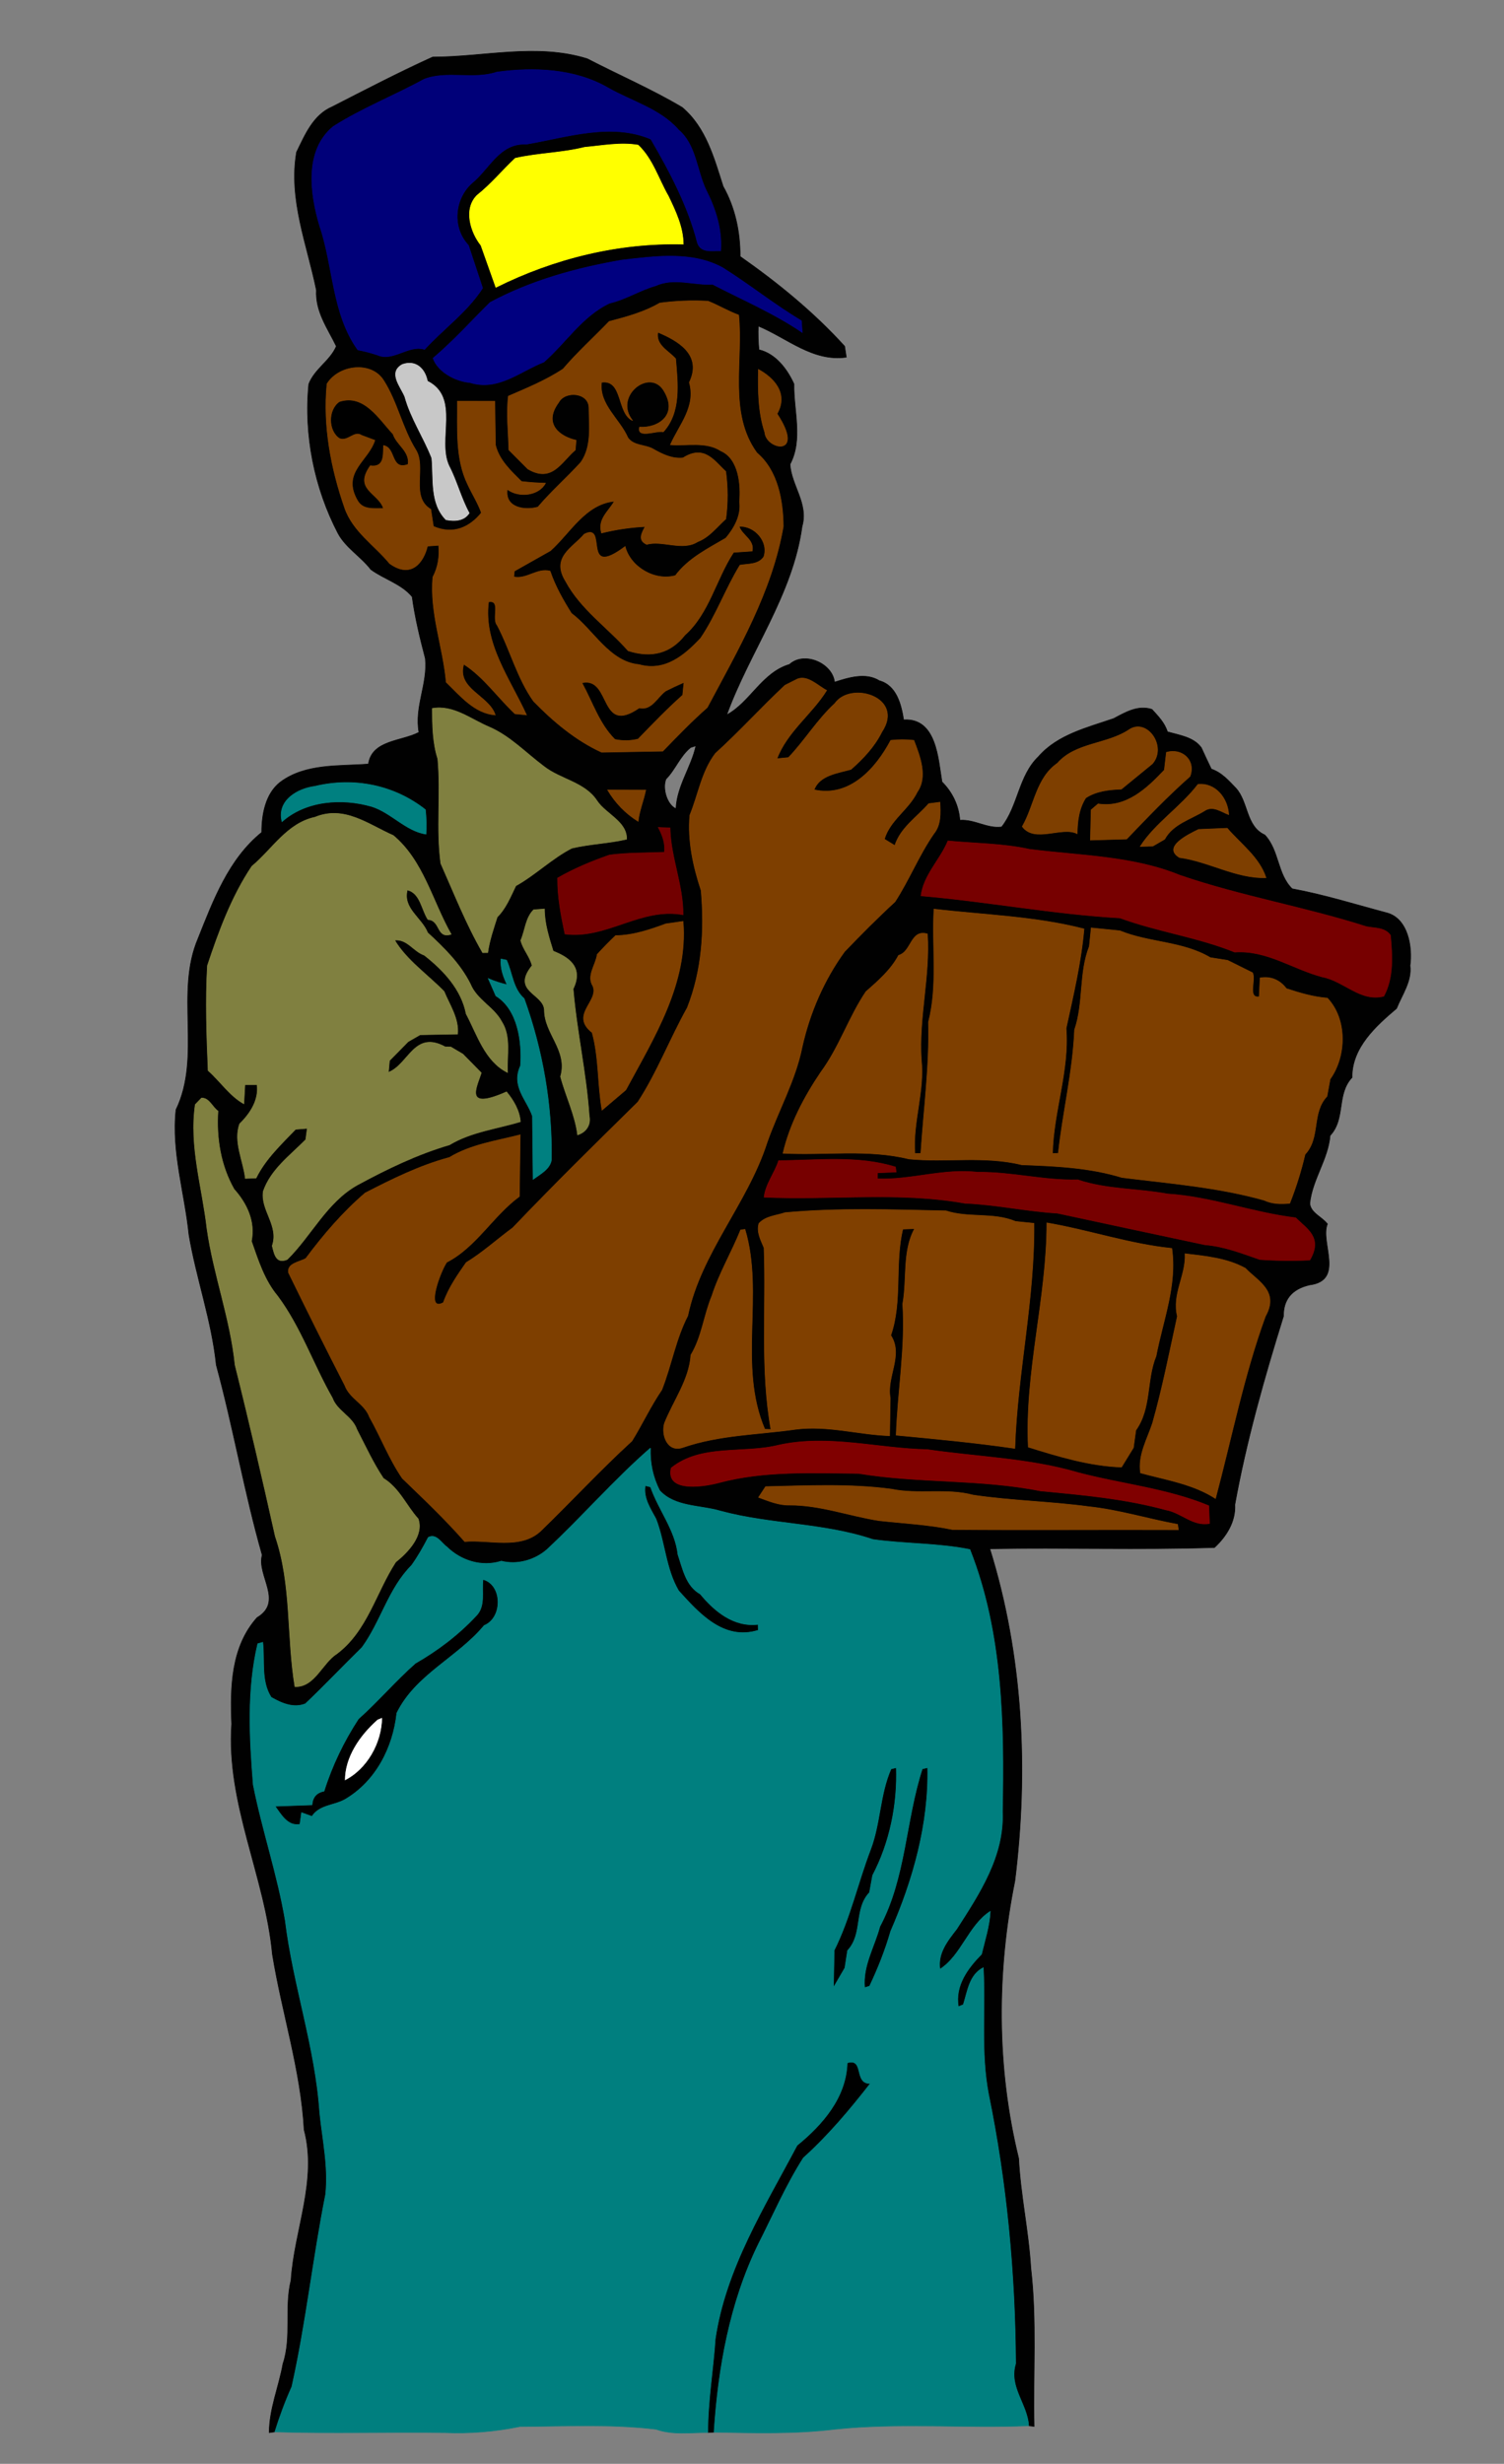 <?xml version="1.0" encoding="UTF-8" ?>
<!DOCTYPE svg PUBLIC "-//W3C//DTD SVG 1.1//EN" "http://www.w3.org/Graphics/SVG/1.1/DTD/svg11.dtd">
<svg width="240pt" height="393pt" viewBox="0 0 240 393" version="1.1" xmlns="http://www.w3.org/2000/svg">
<rect x="0" y="0" width="240" height="393" fill="#808080" stroke="none"/>
<g id="#ffffffff">
<path fill="#ffffff" stroke="#ffffff" stroke-width="0.094" opacity="1.00" d=" M 60.22 274.26 L 61.02 273.94 C 61.00 278.01 58.62 282.25 54.99 284.05 C 54.96 280.21 57.43 276.73 60.22 274.26 Z" />
</g>
<g id="#010101ff">
<path fill="#010101" stroke="#010101" stroke-width="0.094" opacity="1.00" d=" M 69.04 9.10 C 77.27 9.09 85.62 6.86 93.71 9.37 C 98.75 11.98 103.98 14.23 108.86 17.13 C 112.65 20.33 113.94 25.19 115.39 29.72 C 117.31 33.13 118.12 36.99 118.11 40.91 C 124.15 45.15 129.80 49.75 134.78 55.23 C 134.85 55.66 134.98 56.54 135.05 56.98 C 129.71 57.74 125.61 53.92 121.00 52.00 C 120.95 53.26 120.99 54.53 121.11 55.79 C 123.76 56.41 125.63 58.88 126.70 61.26 C 126.62 65.44 128.16 70.14 126.07 74.05 C 126.26 77.42 129.04 80.32 127.99 83.97 C 126.50 94.91 119.63 103.93 115.96 114.03 C 119.69 112.04 121.60 107.27 125.98 105.98 C 128.34 103.82 132.84 105.79 133.17 108.81 C 135.45 108.07 138.16 107.24 140.32 108.58 C 143.06 109.34 143.81 112.36 144.20 114.82 C 149.47 114.49 149.70 121.09 150.32 124.72 C 151.97 126.35 153.01 128.51 153.17 130.84 C 155.51 130.66 157.54 132.22 159.84 131.90 C 162.48 128.55 162.54 123.74 165.70 120.70 C 168.75 117.18 173.48 116.07 177.72 114.61 C 179.60 113.61 181.60 112.42 183.82 113.15 C 184.80 114.22 185.85 115.29 186.29 116.72 C 188.18 117.28 190.46 117.55 191.70 119.26 C 192.22 120.40 192.75 121.54 193.30 122.67 C 194.93 123.22 196.09 124.53 197.24 125.74 C 199.22 127.94 198.80 131.81 201.83 133.18 C 204.14 135.64 203.81 139.44 206.20 141.77 C 211.31 142.71 216.30 144.28 221.31 145.61 C 224.72 146.52 225.41 151.12 225.01 154.01 C 225.32 156.50 223.74 158.65 222.86 160.85 C 219.54 163.67 215.71 167.10 215.75 171.87 C 213.23 174.54 214.76 178.46 212.25 181.13 C 211.93 184.94 209.40 188.15 209.01 191.96 C 209.15 193.49 210.96 194.09 211.82 195.23 C 210.62 198.15 214.62 204.24 208.97 204.96 C 206.10 205.62 204.78 207.35 204.81 209.95 C 201.73 219.83 198.90 229.81 197.05 240.00 C 197.20 242.70 195.71 245.07 193.80 246.84 C 181.85 247.24 169.90 246.83 157.95 247.04 C 163.25 264.08 164.14 282.32 161.95 300.01 C 159.01 314.55 159.00 329.82 162.55 344.27 C 162.85 350.14 164.14 355.86 164.49 361.74 C 165.47 370.13 164.83 378.60 165.02 387.03 L 164.15 386.92 C 163.94 383.45 160.92 380.75 162.07 377.01 C 161.99 362.60 160.64 348.18 157.75 334.06 C 156.47 327.38 157.27 320.59 156.91 313.86 C 154.68 314.98 154.40 317.62 153.72 319.76 L 152.93 320.08 C 152.36 316.71 154.42 313.95 156.63 311.70 C 157.17 309.44 157.90 307.21 158.02 304.88 C 154.55 307.11 153.44 311.89 149.99 314.11 C 149.59 311.58 151.20 309.56 152.65 307.70 C 156.28 302.07 160.26 296.04 159.96 289.01 C 160.24 275.00 160.00 260.38 154.77 247.16 C 149.66 246.13 144.40 246.28 139.29 245.56 C 131.40 242.90 122.98 243.19 114.99 241.03 C 111.72 240.06 107.69 240.41 105.26 237.75 C 104.19 235.64 103.70 233.39 103.79 230.98 C 97.96 236.05 92.89 241.95 87.23 247.21 C 85.29 248.86 82.57 249.65 80.00 249.01 C 76.83 250.02 73.51 248.91 71.28 246.72 C 70.41 246.09 69.61 244.55 68.34 245.23 C 67.54 246.77 66.69 248.28 65.67 249.70 C 61.99 253.38 60.79 258.64 57.77 262.78 C 54.74 265.75 51.82 268.84 48.74 271.76 C 46.85 272.53 44.91 271.67 43.27 270.73 C 41.60 268.11 42.27 264.90 41.93 261.96 L 41.13 262.18 C 39.39 269.53 39.81 277.22 40.41 284.68 C 41.85 291.96 44.28 299.01 45.52 306.34 C 46.78 316.66 50.33 326.60 51.02 337.00 C 51.46 341.33 52.43 345.62 51.96 350.02 C 49.93 360.20 48.84 370.55 46.57 380.70 C 45.52 383.04 44.63 385.44 43.86 387.90 L 42.96 388.02 C 42.96 384.26 44.50 380.70 45.15 377.05 C 46.59 372.74 45.35 368.07 46.44 363.71 C 46.96 355.70 50.68 347.79 48.53 339.71 C 48.01 330.20 44.99 321.08 43.47 311.73 C 42.30 299.28 36.08 287.68 36.97 275.00 C 36.73 269.11 36.86 262.67 41.02 258.02 C 45.32 255.46 40.93 251.29 41.84 248.04 C 38.99 238.05 37.24 227.75 34.51 217.72 C 33.78 210.65 31.33 203.93 30.15 196.95 C 29.48 190.30 27.35 183.78 28.08 177.02 C 32.20 168.47 27.90 158.37 31.60 149.71 C 34.04 143.59 36.49 137.03 41.76 132.77 C 41.76 129.94 42.35 126.59 44.73 124.75 C 48.75 121.76 54.03 122.23 58.79 121.87 C 59.36 118.02 64.09 118.27 66.85 116.81 C 66.11 112.73 68.28 109.08 67.87 105.03 C 67.02 101.78 66.22 98.52 65.77 95.19 C 64.06 93.11 61.28 92.39 59.17 90.83 C 57.59 88.77 55.16 87.37 53.93 85.06 C 50.16 77.82 48.47 69.39 49.27 61.26 C 50.23 58.81 52.67 57.57 53.67 55.23 C 52.28 52.37 50.30 49.69 50.49 46.29 C 49.01 39.03 46.02 31.82 47.32 24.27 C 48.68 21.50 49.96 18.34 53.02 17.03 C 58.32 14.32 63.62 11.56 69.04 9.10 M 79.29 11.50 C 75.57 12.76 71.32 11.23 67.68 12.64 C 62.90 15.26 57.79 17.25 53.18 20.18 C 48.54 23.99 49.48 30.90 51.00 36.01 C 53.23 42.55 52.94 50.00 57.10 55.81 C 58.17 56.01 59.23 56.29 60.27 56.64 C 62.72 57.72 65.28 54.91 67.75 55.74 C 70.77 52.43 74.60 49.72 77.01 45.95 C 76.45 44.24 75.31 40.83 74.75 39.13 C 72.07 36.30 72.52 31.74 75.25 29.25 C 78.08 26.99 79.68 22.77 83.99 23.00 C 90.39 21.91 97.50 19.48 103.86 22.19 C 106.90 27.42 109.79 32.86 111.30 38.76 C 111.87 40.39 113.63 39.96 115.00 40.01 C 115.25 36.58 114.18 33.28 112.66 30.29 C 111.16 27.13 111.09 23.13 108.28 20.72 C 105.34 17.35 100.77 16.16 97.00 14.00 C 91.73 10.95 85.17 10.69 79.29 11.50 M 93.29 23.50 C 89.66 24.41 85.87 24.42 82.22 25.25 C 80.16 27.18 78.36 29.39 76.14 31.14 C 73.93 33.32 75.09 37.05 76.75 39.13 C 77.34 40.80 78.53 44.16 79.13 45.83 C 88.37 41.22 98.67 38.67 109.03 38.94 C 109.01 36.23 107.80 33.69 106.65 31.29 C 105.08 28.57 104.16 25.35 101.83 23.15 C 99.00 22.67 96.08 23.25 93.29 23.50 M 99.28 41.48 C 91.96 42.74 84.79 44.72 78.22 48.24 C 75.20 51.22 72.35 54.39 69.11 57.14 C 69.88 59.33 72.69 60.83 74.99 61.02 C 79.48 62.43 82.96 59.24 86.78 57.75 C 90.31 54.66 92.92 50.40 97.27 48.36 C 99.87 47.76 102.13 46.27 104.70 45.55 C 107.52 44.25 110.82 45.53 113.72 45.35 C 118.52 47.84 123.53 49.97 128.02 53.03 C 127.98 52.56 127.91 51.62 127.88 51.16 C 123.52 48.57 119.58 45.37 115.29 42.69 C 110.41 40.04 104.57 40.87 99.28 41.48 M 105.28 48.34 C 102.78 49.80 99.98 50.55 97.20 51.28 C 94.76 53.82 92.14 56.18 89.85 58.86 C 87.13 60.66 84.10 61.90 81.12 63.19 C 80.78 66.04 81.13 68.90 81.20 71.76 C 82.21 72.78 83.22 73.79 84.24 74.81 C 88.12 77.10 89.62 73.60 91.80 71.78 C 91.83 71.39 91.89 70.61 91.93 70.22 C 89.47 69.69 86.56 67.69 89.14 64.20 C 90.18 62.25 93.95 62.60 93.98 65.02 C 94.01 67.97 94.46 71.19 92.70 73.73 C 90.48 76.18 87.97 78.36 85.84 80.88 C 83.69 81.48 80.51 80.97 80.95 78.05 C 82.79 79.46 86.01 79.05 87.04 77.07 C 85.76 77.04 84.48 76.95 83.21 76.80 C 81.51 75.10 79.65 73.40 79.06 70.98 C 79.04 69.24 78.99 65.75 78.96 64.01 C 77.47 64.01 74.48 64.01 72.99 64.00 C 73.03 68.44 72.63 73.19 74.65 77.30 C 75.34 78.81 76.27 80.23 76.82 81.80 C 74.99 84.06 72.39 85.36 69.16 83.97 C 69.06 83.29 68.85 81.92 68.74 81.24 C 65.38 79.23 68.12 74.47 66.32 71.71 C 64.19 68.26 63.40 64.12 61.25 60.74 C 59.32 57.55 54.07 58.17 52.18 61.23 C 51.52 67.92 52.81 74.72 55.00 81.01 C 56.30 84.77 59.75 86.95 62.17 89.88 C 65.68 92.42 67.64 89.58 68.21 87.11 C 68.66 87.08 69.55 87.01 70.00 86.98 C 70.17 88.74 69.91 90.47 69.08 92.04 C 68.54 97.73 70.71 103.20 71.20 108.81 C 73.43 110.96 75.72 113.80 79.03 114.04 C 78.01 110.91 72.83 109.92 74.00 105.94 C 77.16 107.96 79.44 111.27 82.17 113.85 C 82.63 113.90 83.55 113.98 84.01 114.03 C 81.38 108.26 77.11 102.66 77.96 96.00 C 80.01 95.63 78.41 98.69 79.35 99.74 C 81.43 103.71 82.52 108.15 85.14 111.85 C 88.30 115.09 91.88 118.10 96.01 119.99 C 98.45 119.95 103.33 119.86 105.76 119.81 C 108.07 117.43 110.37 115.04 112.86 112.85 C 117.76 103.64 123.19 94.41 124.99 83.97 C 124.95 79.83 124.12 75.06 120.78 72.24 C 116.16 65.89 118.62 57.51 117.87 50.25 C 116.18 49.64 114.64 48.69 112.98 48.04 C 110.41 47.90 107.84 48.00 105.28 48.34 M 64.19 58.14 C 61.89 59.44 63.93 61.65 64.60 63.28 C 65.55 66.74 67.60 69.74 68.90 73.06 C 69.23 76.45 68.58 80.24 71.16 82.90 C 72.51 83.16 74.05 83.12 74.87 81.84 C 73.55 79.43 72.91 76.74 71.64 74.31 C 69.68 70.13 73.44 63.43 68.21 60.80 C 67.78 58.68 66.26 57.39 64.19 58.14 M 121.02 58.93 C 120.95 62.29 120.98 65.74 122.04 68.96 C 122.23 71.74 128.59 73.00 124.00 66.00 C 125.87 62.71 123.39 60.21 121.02 58.93 M 127.26 108.30 C 126.76 108.55 125.77 109.05 125.27 109.30 C 121.48 112.84 118.01 116.69 114.17 120.17 C 111.95 123.07 111.44 126.73 110.08 130.03 C 109.72 134.09 110.60 138.19 111.88 142.03 C 112.43 148.37 112.04 154.77 109.68 160.74 C 106.91 165.68 104.89 171.03 101.79 175.79 C 95.07 182.40 88.34 189.01 81.83 195.84 C 79.34 197.67 77.04 199.78 74.39 201.39 C 72.98 203.41 71.57 205.43 70.75 207.78 C 67.79 209.37 70.33 202.68 71.29 201.33 C 75.96 198.94 78.68 193.92 82.88 190.84 C 82.91 188.38 82.98 183.47 83.01 181.01 C 79.18 181.99 75.15 182.54 71.72 184.62 C 66.99 185.89 62.61 188.06 58.27 190.29 C 54.69 193.37 51.62 196.94 48.81 200.72 C 47.86 201.30 45.77 201.47 46.04 203.00 C 48.98 209.01 51.96 215.02 55.03 220.98 C 55.81 223.11 58.19 223.89 58.96 226.02 C 60.78 229.24 62.10 232.74 64.20 235.80 C 67.60 239.08 71.04 242.34 74.16 245.89 C 78.05 245.54 83.03 247.21 86.25 244.23 C 91.16 239.48 95.80 234.45 100.84 229.84 C 102.50 227.16 103.82 224.29 105.60 221.69 C 107.14 217.80 107.82 213.61 109.75 209.87 C 111.85 199.83 119.26 191.98 122.39 182.28 C 124.18 177.15 126.93 172.37 128.00 167.00 C 129.22 161.54 131.49 156.30 134.78 151.77 C 137.39 149.06 140.05 146.38 142.82 143.83 C 145.09 140.33 146.63 136.43 149.00 133.00 C 150.18 131.57 150.08 129.70 149.99 127.96 C 149.54 128.02 148.65 128.13 148.20 128.19 C 146.30 130.37 143.73 131.99 142.79 134.87 C 142.38 134.61 141.54 134.10 141.12 133.85 C 142.04 130.77 145.01 129.14 146.37 126.32 C 148.07 123.90 146.80 120.62 145.83 118.09 C 144.60 117.95 143.37 117.95 142.14 118.09 C 139.78 122.55 135.60 127.25 129.91 125.98 C 130.76 123.64 133.71 123.32 135.80 122.72 C 137.77 120.98 139.54 119.11 140.72 116.74 C 144.40 111.21 135.76 108.56 133.21 112.22 C 130.41 114.80 128.43 118.10 125.82 120.84 C 125.36 120.88 124.44 120.98 123.98 121.02 C 125.58 116.73 129.63 113.83 131.91 110.12 C 130.50 109.39 128.90 107.66 127.26 108.30 M 68.99 113.00 C 69.00 115.69 69.03 118.45 69.86 121.04 C 70.38 126.58 69.59 132.18 70.34 137.72 C 72.47 142.51 74.38 147.39 77.02 151.96 L 77.83 151.95 C 78.10 150.00 78.75 148.15 79.34 146.28 C 80.74 144.88 81.46 143.04 82.31 141.29 C 85.46 139.53 88.04 136.94 91.24 135.29 C 94.11 134.61 97.11 134.53 99.99 133.86 C 100.07 131.04 96.66 129.84 95.27 127.74 C 93.32 124.75 89.43 124.33 86.78 122.24 C 83.90 120.09 81.39 117.40 78.06 115.96 C 75.12 114.73 72.36 112.41 68.99 113.00 M 180.27 116.33 C 176.71 118.77 171.68 118.38 168.74 121.74 C 165.32 124.12 165.07 128.48 163.13 131.84 C 165.13 134.53 169.45 131.74 171.89 132.98 C 171.92 130.98 172.16 128.98 173.26 127.26 C 174.97 126.16 176.96 125.95 178.94 125.87 C 180.18 124.86 182.65 122.84 183.88 121.83 C 186.25 119.14 183.11 114.57 180.27 116.33 M 110.21 119.23 C 108.50 120.61 107.79 122.73 106.27 124.27 C 105.66 125.77 106.45 128.38 107.87 129.00 C 108.02 125.38 110.30 122.38 111.05 118.96 L 110.21 119.23 M 186.13 120.01 C 186.04 120.72 185.88 122.13 185.80 122.83 C 183.03 125.76 179.72 128.92 175.23 128.23 C 174.95 128.47 174.40 128.94 174.12 129.18 L 174.00 134.00 C 175.45 133.96 178.34 133.87 179.78 133.83 C 183.06 130.41 186.34 126.97 189.89 123.84 C 190.87 121.29 188.61 119.26 186.13 120.01 M 50.27 125.42 C 47.43 125.78 44.15 127.72 45.00 131.06 C 48.82 127.67 54.56 127.27 59.31 128.64 C 62.44 129.62 64.74 132.56 67.98 133.05 C 68.06 131.75 68.03 130.45 67.88 129.15 C 62.90 125.22 56.48 123.93 50.27 125.42 M 191.17 125.11 C 188.45 128.69 184.32 131.31 181.96 135.01 C 182.46 135.00 183.45 134.98 183.95 134.96 L 185.85 133.86 C 187.18 131.41 190.04 130.68 192.25 129.30 C 193.54 128.45 194.88 129.49 196.07 129.94 C 195.92 127.31 193.95 124.83 191.17 125.11 M 96.96 126.01 C 98.20 128.09 99.83 129.76 101.83 131.01 C 102.02 129.30 102.70 127.71 103.04 126.03 C 101.52 126.02 98.48 126.01 96.96 126.01 M 50.27 130.35 C 45.80 131.32 43.50 135.42 40.19 138.18 C 36.95 143.02 34.93 148.53 33.10 154.03 C 32.77 159.59 32.98 165.19 33.21 170.76 C 35.13 172.45 36.67 174.82 38.91 176.06 C 38.95 175.30 39.03 173.78 39.08 173.01 C 39.56 173.01 40.53 173.01 41.02 173.01 C 41.35 175.44 39.92 177.63 38.25 179.25 C 37.20 182.07 38.83 185.13 39.15 187.97 C 39.58 187.95 40.43 187.92 40.86 187.90 C 42.36 184.86 44.84 182.55 47.16 180.13 C 47.63 180.10 48.56 180.02 49.03 179.98 C 48.97 180.43 48.85 181.33 48.79 181.78 C 46.29 184.32 43.21 186.54 42.01 190.03 C 41.57 193.09 44.55 195.46 43.44 198.72 C 43.77 200.06 44.06 201.64 45.84 200.89 C 49.70 197.08 52.13 191.76 57.01 189.02 C 61.72 186.47 66.57 184.12 71.72 182.61 C 75.17 180.53 79.24 180.07 83.04 178.92 C 82.91 177.14 81.94 175.50 80.83 174.16 C 73.93 177.22 76.08 173.41 76.80 171.13 C 76.06 170.39 74.59 168.89 73.86 168.14 L 71.95 167.01 L 71.03 166.98 C 66.09 164.29 65.23 169.79 61.98 171.05 C 62.02 170.58 62.10 169.64 62.15 169.17 C 62.90 168.41 64.39 166.90 65.14 166.14 L 67.04 165.05 C 68.54 165.02 71.53 164.97 73.02 164.94 C 73.25 162.47 71.76 160.32 70.86 158.14 C 68.25 155.47 64.84 153.12 62.97 149.96 C 65.00 149.74 65.97 151.76 67.71 152.36 C 70.77 154.77 73.61 157.77 74.39 161.72 C 76.16 165.04 77.39 169.29 80.99 171.07 C 80.85 168.37 81.59 165.34 80.06 162.97 C 78.85 160.65 76.08 159.49 75.06 156.96 C 73.44 153.73 70.87 151.19 68.24 148.78 C 67.28 146.37 64.24 144.92 64.99 141.96 C 67.08 142.43 67.26 145.11 68.29 146.67 C 70.36 146.80 69.61 149.78 71.99 149.02 C 68.99 143.75 67.57 137.30 62.76 133.27 C 58.79 131.53 54.95 128.42 50.27 130.35 M 105.05 131.98 C 105.69 133.21 106.20 134.51 106.02 135.94 C 103.11 136.06 100.16 136.00 97.27 136.38 C 94.41 137.37 91.61 138.54 88.98 140.05 C 88.95 143.06 89.53 146.04 90.15 148.98 C 96.78 149.85 102.30 144.66 109.00 145.91 C 109.03 141.18 107.02 136.77 106.92 132.05 C 106.45 132.04 105.52 132.00 105.05 131.98 M 191.26 132.30 C 189.74 133.05 185.40 135.09 188.21 136.78 C 192.92 137.41 197.24 140.15 202.02 140.00 C 200.93 136.70 198.01 134.65 195.83 132.11 L 191.26 132.30 M 151.27 134.13 C 150.04 137.12 147.38 139.56 146.97 142.89 C 157.58 143.80 168.07 145.81 178.72 146.42 C 184.72 148.62 191.10 149.47 197.03 151.87 C 202.17 151.51 206.32 154.61 211.06 155.84 C 214.47 156.50 217.13 159.86 220.82 158.90 C 222.42 155.91 222.18 152.46 221.88 149.18 C 220.98 147.91 219.40 148.08 218.05 147.81 C 208.24 144.67 198.03 142.96 188.28 139.61 C 180.66 136.50 172.32 136.50 164.28 135.47 C 160.02 134.53 155.60 134.55 151.27 134.13 M 85.15 145.12 C 83.85 146.43 83.81 148.38 83.10 150.01 C 83.46 151.45 84.56 152.57 84.91 154.02 C 81.57 158.16 86.68 158.44 86.87 161.05 C 86.84 164.90 90.67 167.52 89.45 171.72 C 90.27 174.85 91.76 177.79 92.17 181.02 C 93.51 180.61 94.33 179.42 94.02 178.00 C 93.57 171.20 92.03 164.53 91.46 157.73 C 93.19 154.17 90.57 152.62 88.27 151.71 C 87.59 149.51 86.88 147.32 86.88 144.99 C 86.45 145.02 85.59 145.09 85.15 145.12 M 149.04 145.01 C 148.69 151.00 149.67 157.15 148.16 163.04 C 148.34 170.06 147.39 177.00 146.94 183.98 L 145.99 184.00 C 145.62 178.93 147.57 174.07 147.01 169.00 C 146.59 162.28 148.43 155.68 147.99 148.97 C 145.27 148.19 145.51 151.78 143.39 152.39 C 142.16 154.71 140.12 156.47 138.18 158.18 C 135.43 162.26 133.93 167.03 131.00 171.00 C 128.33 174.94 126.03 179.30 124.95 183.95 C 131.64 184.31 138.47 183.24 145.04 184.86 C 151.01 185.45 157.13 184.32 163.04 185.79 C 168.42 185.99 173.84 186.22 179.04 187.82 C 186.63 188.76 194.32 189.36 201.72 191.44 C 202.99 192.04 204.42 192.08 205.81 191.93 C 206.82 189.38 207.63 186.78 208.25 184.13 C 210.76 181.46 209.23 177.54 211.75 174.87 L 212.25 172.13 C 214.86 168.47 215.01 162.60 211.82 159.21 C 209.56 159.03 207.40 158.39 205.27 157.69 C 204.26 156.33 202.77 155.68 201.08 155.99 C 201.05 156.74 200.97 158.23 200.94 158.98 C 199.04 159.30 200.45 156.26 199.87 155.16 C 198.88 154.67 196.90 153.68 195.91 153.19 L 193.13 152.75 C 188.73 150.13 183.38 150.39 178.71 148.47 L 174.13 148.01 C 174.06 148.75 173.91 150.22 173.83 150.96 C 172.15 155.20 172.96 159.95 171.47 164.27 C 171.20 170.91 169.59 177.37 168.88 183.96 L 167.95 184.00 C 168.10 177.26 170.65 170.81 170.12 164.03 C 171.26 158.78 172.52 153.51 172.98 148.17 C 165.17 146.16 157.03 145.95 149.04 145.01 M 106.26 147.36 C 103.68 148.31 101.03 149.21 98.23 149.24 C 97.22 150.21 96.23 151.20 95.30 152.24 C 95.07 153.93 93.57 155.63 94.61 157.28 C 95.64 159.72 90.89 161.86 94.49 164.70 C 95.60 168.72 95.34 172.98 96.07 177.07 C 97.02 176.27 98.91 174.65 99.86 173.85 C 104.35 165.53 109.83 156.84 109.00 146.97 C 108.32 147.07 106.95 147.27 106.26 147.36 M 79.95 152.97 C 79.82 154.43 80.30 155.79 80.93 157.08 C 79.90 156.84 78.89 156.51 77.92 156.09 C 78.22 156.78 78.82 158.16 79.13 158.85 C 82.67 161.03 83.33 166.25 83.06 170.00 C 81.54 173.28 84.06 175.38 84.96 178.01 C 84.99 180.54 85.04 185.59 85.07 188.11 C 86.17 187.30 87.81 186.46 87.99 184.98 C 88.13 176.26 86.60 167.49 83.64 159.28 C 81.84 157.71 81.78 155.21 80.83 153.15 L 79.95 152.97 M 32.16 175.15 C 31.91 175.41 31.41 175.92 31.16 176.18 C 30.18 182.87 32.28 189.41 33.03 196.00 C 34.07 203.33 36.76 210.33 37.51 217.72 C 39.78 226.80 41.89 235.92 43.93 245.06 C 46.57 252.78 45.73 261.07 47.06 269.03 C 50.23 269.14 51.40 265.27 53.77 263.77 C 58.60 260.13 59.98 254.03 63.14 249.16 C 65.03 247.65 67.68 244.94 66.73 242.27 C 64.82 240.15 63.72 237.36 61.18 235.81 C 59.54 233.35 58.31 230.65 56.95 228.03 C 56.20 225.88 53.81 225.11 53.03 222.98 C 49.98 217.64 47.99 211.69 44.30 206.74 C 42.18 204.21 41.19 201.03 40.12 197.98 C 40.76 194.80 39.35 191.92 37.35 189.69 C 35.21 185.92 34.50 181.54 34.78 177.22 C 33.88 176.59 33.38 175.10 32.16 175.15 M 124.25 185.13 C 123.61 187.13 122.17 188.84 121.93 190.96 C 132.60 191.46 143.43 190.03 153.99 191.93 C 158.95 192.13 163.78 193.22 168.73 193.51 C 176.57 195.20 184.43 196.88 192.28 198.55 C 195.32 198.79 198.18 199.91 201.03 200.90 C 203.68 201.09 206.34 201.12 209.01 200.99 C 211.13 197.38 208.54 196.04 206.76 194.25 C 199.84 193.41 193.25 190.87 186.28 190.44 C 181.53 189.56 176.62 189.75 171.98 188.19 C 166.58 188.33 161.37 186.90 156.00 186.98 C 150.58 186.33 145.38 188.25 140.00 188.03 L 140.02 187.07 C 140.76 187.04 142.26 186.98 143.00 186.95 L 142.90 186.15 C 136.87 184.27 130.47 185.09 124.25 185.13 M 125.27 193.43 C 123.84 193.92 122.18 193.96 121.10 195.16 C 120.70 196.55 121.42 197.80 121.92 199.03 C 122.29 208.69 121.31 218.47 123.02 228.01 L 122.04 227.98 C 117.68 217.78 121.97 206.43 118.88 196.10 L 118.19 196.18 C 116.76 199.73 114.78 203.05 113.60 206.71 C 112.31 209.80 112.01 213.22 110.25 216.13 C 109.98 220.11 107.46 223.41 106.03 227.03 C 105.47 228.93 106.55 231.73 108.96 230.88 C 114.79 228.86 120.97 228.84 126.99 227.98 C 132.06 227.33 136.97 228.83 141.96 229.01 C 141.98 227.50 142.03 224.50 142.06 222.99 C 141.41 219.63 144.20 216.15 142.14 213.00 C 144.02 207.62 142.73 201.61 144.06 196.05 C 144.53 196.03 145.47 196.00 145.95 195.98 C 143.96 199.62 144.78 204.05 144.05 207.99 C 144.50 215.03 143.24 221.94 143.01 228.92 C 149.33 229.52 155.67 230.11 161.94 231.03 C 162.34 219.02 165.13 207.19 164.99 195.13 C 164.25 195.05 162.78 194.90 162.04 194.83 C 158.53 193.35 154.54 194.32 150.96 193.14 C 142.41 192.96 133.80 192.64 125.27 193.43 M 167.05 195.06 C 167.06 207.06 163.51 218.81 164.09 230.82 C 168.90 232.32 173.90 233.84 178.96 234.01 L 180.86 230.92 L 181.25 228.12 C 183.76 224.63 182.90 220.12 184.48 216.29 C 185.57 210.59 187.84 205.04 186.99 199.13 C 180.23 198.44 173.73 196.20 167.05 195.06 M 189.11 199.98 C 189.28 203.44 187.00 206.39 187.88 209.96 C 186.63 215.66 185.51 221.39 183.92 227.00 C 183.06 229.60 181.57 232.10 182.00 234.94 C 186.07 236.05 190.35 236.69 193.96 239.02 C 196.55 229.31 198.48 219.42 201.92 209.97 C 204.17 205.97 200.75 204.40 198.73 202.30 C 195.80 200.68 192.37 200.37 189.11 199.98 M 124.29 230.50 C 118.65 231.93 111.92 230.28 107.10 234.16 C 106.12 238.35 113.04 236.97 114.72 236.50 C 122.00 234.56 129.55 234.96 137.01 235.02 C 146.61 236.61 156.44 235.89 166.04 237.81 C 172.75 238.44 179.53 239.05 186.06 240.84 C 188.50 241.27 190.38 243.50 193.00 243.01 C 192.98 242.31 192.92 240.89 192.89 240.18 C 186.25 237.42 178.97 236.72 172.06 234.90 C 164.21 232.59 156.01 232.40 147.97 231.22 C 140.05 231.06 132.24 228.76 124.29 230.50 M 122.17 237.13 C 121.89 237.56 121.33 238.41 121.05 238.84 C 122.65 239.42 124.24 240.11 125.99 240.07 C 130.88 240.05 135.49 241.80 140.27 242.55 C 144.17 242.98 148.13 243.17 151.99 243.97 C 164.00 244.07 176.02 243.96 188.04 244.01 L 187.91 243.15 C 183.17 242.28 178.55 240.84 173.76 240.33 C 167.63 239.50 161.41 239.39 155.29 238.48 C 151.05 237.34 146.55 238.42 142.26 237.53 C 135.60 236.64 128.86 236.98 122.17 237.13 Z" />
<path fill="#010101" stroke="#010101" stroke-width="0.094" opacity="1.00" d=" M 104.97 52.99 C 108.08 54.29 112.16 56.54 110.00 61.00 C 111.09 64.90 108.39 67.74 106.98 70.94 C 109.56 71.16 112.66 70.37 115.03 71.92 C 117.93 73.17 118.25 77.43 118.01 80.01 C 118.32 82.17 117.18 84.22 115.83 85.83 C 112.92 87.54 109.84 89.05 107.78 91.81 C 104.50 92.73 100.60 90.46 99.75 87.18 C 92.63 92.51 97.10 83.21 93.22 85.21 C 91.41 87.38 87.87 88.86 90.28 92.74 C 92.66 97.17 96.95 100.08 100.24 103.80 C 104.01 105.01 107.03 104.17 109.29 101.29 C 113.17 97.84 114.26 92.35 117.06 88.10 C 117.80 88.05 119.29 87.95 120.03 87.90 C 120.40 86.07 118.43 85.44 117.95 83.97 C 120.38 83.79 122.73 86.39 121.88 88.83 C 120.99 90.10 119.43 89.91 118.08 90.15 C 115.77 93.92 114.29 98.14 111.80 101.80 C 109.28 104.49 106.14 107.18 101.98 106.01 C 97.22 105.57 94.72 100.48 91.18 97.83 C 89.84 95.70 88.59 93.49 87.78 91.10 C 85.71 90.56 84.06 92.45 81.98 92.02 L 82.08 91.09 C 83.52 90.28 86.40 88.66 87.84 87.84 C 90.97 85.03 93.41 80.39 98.04 79.95 C 97.11 81.59 95.33 82.80 95.99 85.02 C 98.27 84.45 100.59 84.11 102.95 83.99 C 102.39 85.06 101.74 86.17 103.20 86.84 C 105.67 86.12 108.92 87.95 111.32 86.41 C 113.18 85.70 114.39 84.06 115.82 82.77 C 116.16 80.23 116.15 77.71 115.81 75.20 C 113.98 73.53 112.41 70.88 108.99 73.04 C 107.27 73.22 105.74 72.48 104.29 71.66 C 102.97 70.87 101.16 71.18 100.19 69.82 C 98.90 66.84 95.54 64.50 95.99 60.98 C 99.45 60.48 98.42 65.94 100.94 67.08 C 97.87 63.23 103.57 58.70 105.86 62.20 C 108.38 66.20 105.00 68.33 102.06 68.13 C 101.58 70.04 104.77 68.62 105.85 68.88 C 108.71 65.73 108.15 61.14 107.81 57.21 C 106.65 55.93 104.61 55.06 104.97 52.99 Z" />
</g>
<g id="#000079ff">
<path fill="#000079" stroke="#000079" stroke-width="0.094" opacity="1.00" d=" M 79.29 11.50 C 85.17 10.69 91.73 10.95 97.00 14.00 C 100.77 16.16 105.34 17.35 108.28 20.72 C 111.09 23.13 111.16 27.13 112.66 30.29 C 114.18 33.28 115.25 36.58 115.00 40.01 C 113.63 39.96 111.87 40.39 111.30 38.76 C 109.79 32.86 106.90 27.42 103.86 22.19 C 97.50 19.48 90.39 21.91 83.99 23.00 C 79.68 22.77 78.08 26.99 75.25 29.25 C 72.52 31.74 72.07 36.30 74.75 39.13 C 75.31 40.83 76.45 44.24 77.01 45.95 C 74.60 49.72 70.77 52.43 67.75 55.74 C 65.28 54.91 62.72 57.72 60.27 56.64 C 59.23 56.29 58.17 56.01 57.10 55.81 C 52.94 50.00 53.23 42.55 51.00 36.01 C 49.48 30.90 48.54 23.99 53.18 20.18 C 57.79 17.25 62.90 15.26 67.68 12.64 C 71.32 11.23 75.57 12.76 79.29 11.50 Z" />
</g>
<g id="#ffff00ff">
<path fill="#ffff00" stroke="#ffff00" stroke-width="0.094" opacity="1.00" d=" M 93.29 23.50 C 96.08 23.25 99.00 22.67 101.83 23.15 C 104.16 25.35 105.08 28.57 106.65 31.29 C 107.80 33.69 109.01 36.23 109.03 38.94 C 98.67 38.67 88.37 41.22 79.13 45.83 C 78.53 44.16 77.34 40.80 76.75 39.13 C 75.09 37.05 73.93 33.32 76.14 31.14 C 78.36 29.39 80.16 27.18 82.22 25.25 C 85.87 24.42 89.66 24.41 93.29 23.50 Z" />
</g>
<g id="#000080ff">
<path fill="#000080" stroke="#000080" stroke-width="0.094" opacity="1.00" d=" M 99.28 41.48 C 104.57 40.87 110.41 40.04 115.29 42.69 C 119.58 45.37 123.52 48.57 127.88 51.16 C 127.91 51.62 127.98 52.56 128.02 53.03 C 123.53 49.97 118.52 47.84 113.72 45.35 C 110.82 45.53 107.52 44.25 104.70 45.55 C 102.13 46.27 99.87 47.76 97.27 48.36 C 92.92 50.40 90.31 54.66 86.78 57.75 C 82.96 59.24 79.48 62.43 74.99 61.02 C 72.69 60.83 69.88 59.33 69.11 57.14 C 72.35 54.39 75.20 51.22 78.22 48.24 C 84.79 44.72 91.96 42.74 99.28 41.48 Z" />
</g>
<g id="#7e3f00ff">
<path fill="#7e3f00" stroke="#7e3f00" stroke-width="0.094" opacity="1.00" d=" M 105.28 48.34 C 107.84 48.00 110.41 47.90 112.98 48.04 C 114.64 48.69 116.18 49.64 117.87 50.25 C 118.62 57.51 116.16 65.89 120.78 72.24 C 124.12 75.06 124.95 79.83 124.99 83.97 C 123.19 94.41 117.76 103.64 112.86 112.85 C 110.37 115.04 108.07 117.43 105.76 119.81 C 103.33 119.86 98.45 119.95 96.01 119.99 C 91.88 118.10 88.30 115.09 85.14 111.85 C 82.52 108.15 81.43 103.71 79.35 99.74 C 78.41 98.69 80.01 95.63 77.96 96.00 C 77.11 102.66 81.38 108.26 84.01 114.03 C 83.55 113.98 82.63 113.90 82.17 113.85 C 79.44 111.27 77.16 107.96 74.00 105.94 C 72.83 109.92 78.01 110.91 79.03 114.04 C 75.72 113.80 73.43 110.96 71.20 108.81 C 70.71 103.20 68.54 97.73 69.08 92.04 C 69.91 90.47 70.17 88.74 70.00 86.98 C 69.55 87.01 68.66 87.08 68.21 87.11 C 67.64 89.58 65.68 92.42 62.17 89.88 C 59.75 86.95 56.30 84.77 55.00 81.01 C 52.81 74.72 51.52 67.92 52.18 61.23 C 54.07 58.17 59.32 57.55 61.25 60.74 C 63.40 64.12 64.19 68.26 66.32 71.71 C 68.12 74.47 65.38 79.23 68.74 81.24 C 68.85 81.92 69.06 83.29 69.16 83.97 C 72.39 85.36 74.99 84.06 76.82 81.80 C 76.27 80.23 75.34 78.81 74.65 77.30 C 72.63 73.19 73.03 68.44 72.99 64.00 C 74.48 64.01 77.47 64.01 78.96 64.01 C 78.99 65.75 79.04 69.24 79.06 70.98 C 79.65 73.40 81.51 75.10 83.21 76.80 C 84.48 76.95 85.76 77.04 87.04 77.07 C 86.01 79.05 82.79 79.46 80.95 78.05 C 80.51 80.97 83.69 81.48 85.84 80.88 C 87.97 78.36 90.48 76.18 92.70 73.73 C 94.46 71.19 94.01 67.97 93.98 65.02 C 93.95 62.60 90.18 62.25 89.14 64.20 C 86.56 67.69 89.47 69.69 91.93 70.22 C 91.89 70.61 91.83 71.39 91.80 71.78 C 89.62 73.60 88.12 77.10 84.24 74.81 C 83.22 73.79 82.21 72.78 81.20 71.76 C 81.13 68.90 80.78 66.04 81.12 63.19 C 84.10 61.90 87.13 60.66 89.85 58.86 C 92.14 56.18 94.76 53.82 97.20 51.28 C 99.98 50.55 102.78 49.80 105.28 48.34 M 104.97 52.99 C 104.61 55.06 106.65 55.93 107.81 57.21 C 108.15 61.14 108.71 65.73 105.85 68.88 C 104.77 68.62 101.58 70.04 102.06 68.13 C 105.00 68.33 108.38 66.20 105.86 62.20 C 103.57 58.70 97.87 63.23 100.94 67.08 C 98.42 65.94 99.45 60.48 95.99 60.98 C 95.54 64.50 98.90 66.84 100.19 69.82 C 101.16 71.18 102.97 70.87 104.29 71.66 C 105.74 72.48 107.27 73.22 108.99 73.04 C 112.41 70.88 113.98 73.53 115.81 75.20 C 116.15 77.71 116.16 80.23 115.82 82.77 C 114.39 84.06 113.18 85.70 111.32 86.41 C 108.92 87.95 105.67 86.12 103.20 86.84 C 101.74 86.17 102.39 85.06 102.95 83.99 C 100.59 84.11 98.27 84.45 95.99 85.02 C 95.33 82.80 97.11 81.59 98.04 79.95 C 93.41 80.39 90.97 85.03 87.84 87.84 C 86.40 88.66 83.52 90.28 82.08 91.09 L 81.98 92.02 C 84.06 92.45 85.71 90.56 87.78 91.10 C 88.59 93.49 89.84 95.70 91.18 97.83 C 94.72 100.48 97.22 105.57 101.98 106.01 C 106.14 107.18 109.28 104.49 111.80 101.80 C 114.29 98.14 115.77 93.92 118.08 90.15 C 119.43 89.91 120.99 90.10 121.88 88.83 C 122.73 86.39 120.38 83.79 117.95 83.97 C 118.43 85.44 120.40 86.07 120.03 87.90 C 119.29 87.95 117.80 88.05 117.06 88.10 C 114.26 92.35 113.17 97.84 109.29 101.29 C 107.03 104.17 104.01 105.01 100.24 103.80 C 96.95 100.08 92.66 97.17 90.28 92.74 C 87.87 88.86 91.41 87.38 93.22 85.21 C 97.10 83.21 92.63 92.51 99.75 87.18 C 100.60 90.46 104.50 92.73 107.78 91.81 C 109.84 89.05 112.92 87.54 115.83 85.83 C 117.18 84.22 118.32 82.17 118.01 80.01 C 118.25 77.43 117.93 73.17 115.03 71.92 C 112.66 70.37 109.56 71.16 106.98 70.94 C 108.39 67.74 111.09 64.90 110.00 61.00 C 112.16 56.54 108.08 54.29 104.97 52.99 M 54.19 64.15 C 52.43 65.37 52.42 68.64 54.19 69.85 C 55.47 70.40 56.51 68.53 57.73 69.35 C 58.28 69.56 59.38 69.97 59.93 70.17 C 58.92 73.59 54.53 75.31 57.13 79.80 C 57.95 81.26 59.64 80.99 61.06 81.01 C 60.20 78.65 56.27 78.07 59.05 74.19 C 61.32 74.53 61.02 72.57 61.11 70.96 C 63.34 71.21 62.34 74.98 65.04 74.00 C 65.27 71.98 63.22 71.03 62.64 69.29 C 60.39 66.88 58.04 62.88 54.19 64.15 M 93.00 108.98 C 94.64 111.97 95.71 115.41 98.17 117.86 C 99.38 118.11 100.58 118.09 101.78 117.80 C 104.08 115.42 106.38 113.03 108.85 110.83 C 108.90 110.37 108.98 109.46 109.03 109.00 C 108.09 109.41 107.17 109.84 106.27 110.30 C 104.90 111.32 104.05 113.43 102.02 113.02 C 95.56 117.45 97.44 108.13 93.00 108.98 Z" />
<path fill="#7e3f00" stroke="#7e3f00" stroke-width="0.094" opacity="1.00" d=" M 121.02 58.93 C 123.39 60.21 125.87 62.71 124.00 66.00 C 128.59 73.00 122.23 71.74 122.04 68.96 C 120.98 65.74 120.95 62.29 121.02 58.93 Z" />
<path fill="#7e3f00" stroke="#7e3f00" stroke-width="0.094" opacity="1.00" d=" M 127.26 108.30 C 128.90 107.66 130.50 109.39 131.91 110.12 C 129.63 113.83 125.58 116.73 123.98 121.02 C 124.44 120.98 125.36 120.88 125.82 120.84 C 128.43 118.10 130.41 114.80 133.21 112.22 C 135.76 108.56 144.40 111.21 140.72 116.74 C 139.54 119.11 137.77 120.98 135.80 122.72 C 133.71 123.32 130.76 123.64 129.91 125.98 C 135.60 127.25 139.78 122.55 142.14 118.09 C 143.37 117.95 144.60 117.95 145.83 118.09 C 146.80 120.62 148.07 123.90 146.37 126.32 C 145.01 129.14 142.04 130.77 141.12 133.85 C 141.54 134.10 142.38 134.61 142.79 134.87 C 143.73 131.99 146.30 130.37 148.20 128.19 C 148.65 128.13 149.54 128.02 149.99 127.96 C 150.08 129.70 150.18 131.57 149.00 133.00 C 146.63 136.43 145.09 140.33 142.82 143.83 C 140.05 146.38 137.39 149.06 134.78 151.77 C 131.49 156.30 129.22 161.54 128.00 167.00 C 126.93 172.37 124.18 177.15 122.39 182.28 C 119.26 191.98 111.85 199.83 109.75 209.87 C 107.82 213.61 107.14 217.80 105.60 221.69 C 103.82 224.29 102.50 227.16 100.84 229.84 C 95.80 234.45 91.16 239.48 86.25 244.23 C 83.03 247.21 78.05 245.54 74.16 245.89 C 71.04 242.34 67.60 239.08 64.20 235.80 C 62.10 232.74 60.78 229.24 58.96 226.02 C 58.19 223.89 55.81 223.11 55.03 220.98 C 51.96 215.02 48.98 209.01 46.04 203.00 C 45.77 201.47 47.86 201.30 48.81 200.72 C 51.62 196.94 54.69 193.37 58.27 190.29 C 62.61 188.06 66.99 185.89 71.72 184.62 C 75.15 182.54 79.18 181.99 83.01 181.01 C 82.98 183.47 82.91 188.38 82.88 190.84 C 78.68 193.92 75.96 198.94 71.29 201.33 C 70.33 202.68 67.79 209.37 70.75 207.78 C 71.57 205.43 72.98 203.41 74.39 201.39 C 77.04 199.78 79.34 197.67 81.83 195.84 C 88.34 189.01 95.07 182.40 101.79 175.79 C 104.89 171.03 106.91 165.68 109.68 160.74 C 112.04 154.77 112.43 148.37 111.88 142.03 C 110.60 138.19 109.72 134.09 110.08 130.03 C 111.44 126.73 111.95 123.07 114.17 120.17 C 118.01 116.69 121.48 112.84 125.27 109.30 C 125.77 109.05 126.76 108.55 127.26 108.30 Z" />
<path fill="#7e3f00" stroke="#7e3f00" stroke-width="0.094" opacity="1.00" d=" M 180.27 116.33 C 183.11 114.57 186.25 119.14 183.88 121.83 C 182.65 122.84 180.18 124.86 178.94 125.87 C 176.96 125.95 174.97 126.16 173.26 127.26 C 172.16 128.98 171.92 130.98 171.89 132.98 C 169.45 131.74 165.13 134.53 163.13 131.84 C 165.07 128.48 165.32 124.12 168.74 121.74 C 171.68 118.38 176.71 118.77 180.27 116.33 Z" />
<path fill="#7e3f00" stroke="#7e3f00" stroke-width="0.094" opacity="1.00" d=" M 186.13 120.01 C 188.61 119.26 190.87 121.29 189.89 123.84 C 186.34 126.97 183.06 130.41 179.78 133.83 C 178.34 133.87 175.45 133.96 174.00 134.00 L 174.12 129.18 C 174.40 128.94 174.95 128.47 175.23 128.23 C 179.72 128.92 183.03 125.76 185.80 122.83 C 185.88 122.13 186.04 120.72 186.13 120.01 Z" />
<path fill="#7e3f00" stroke="#7e3f00" stroke-width="0.094" opacity="1.00" d=" M 191.17 125.11 C 193.95 124.83 195.92 127.31 196.07 129.94 C 194.88 129.49 193.54 128.45 192.25 129.30 C 190.04 130.68 187.18 131.41 185.85 133.86 L 183.95 134.96 C 183.45 134.98 182.46 135.00 181.96 135.01 C 184.32 131.31 188.45 128.69 191.17 125.11 Z" />
<path fill="#7e3f00" stroke="#7e3f00" stroke-width="0.094" opacity="1.00" d=" M 96.96 126.01 C 98.48 126.01 101.52 126.02 103.04 126.03 C 102.70 127.71 102.02 129.30 101.83 131.01 C 99.83 129.76 98.20 128.09 96.96 126.01 Z" />
<path fill="#7e3f00" stroke="#7e3f00" stroke-width="0.094" opacity="1.00" d=" M 191.26 132.30 L 195.83 132.11 C 198.01 134.65 200.93 136.70 202.02 140.00 C 197.24 140.15 192.92 137.41 188.21 136.78 C 185.40 135.09 189.74 133.05 191.26 132.30 Z" />
<path fill="#7e3f00" stroke="#7e3f00" stroke-width="0.094" opacity="1.00" d=" M 149.04 145.01 C 157.03 145.95 165.17 146.16 172.98 148.17 C 172.52 153.51 171.26 158.78 170.12 164.03 C 170.65 170.81 168.10 177.26 167.95 184.00 L 168.88 183.96 C 169.59 177.37 171.20 170.91 171.47 164.27 C 172.96 159.95 172.15 155.20 173.83 150.96 C 173.91 150.22 174.06 148.75 174.13 148.01 L 178.71 148.47 C 183.38 150.39 188.73 150.13 193.13 152.75 L 195.91 153.19 C 196.90 153.68 198.88 154.67 199.87 155.16 C 200.45 156.26 199.04 159.30 200.94 158.98 C 200.97 158.23 201.05 156.74 201.08 155.99 C 202.77 155.68 204.26 156.33 205.27 157.69 C 207.40 158.39 209.56 159.03 211.82 159.21 C 215.01 162.60 214.86 168.47 212.25 172.13 L 211.75 174.87 C 209.23 177.54 210.76 181.46 208.25 184.13 C 207.63 186.78 206.82 189.38 205.81 191.93 C 204.42 192.08 202.99 192.04 201.72 191.44 C 194.32 189.36 186.63 188.76 179.04 187.82 C 173.84 186.22 168.42 185.99 163.04 185.79 C 157.13 184.32 151.01 185.45 145.04 184.86 C 138.47 183.24 131.64 184.31 124.95 183.95 C 126.03 179.30 128.33 174.94 131.00 171.00 C 133.93 167.03 135.43 162.26 138.18 158.18 C 140.12 156.47 142.16 154.71 143.39 152.39 C 145.51 151.78 145.27 148.19 147.99 148.97 C 148.43 155.68 146.59 162.28 147.01 169.00 C 147.57 174.07 145.62 178.93 145.99 184.00 L 146.94 183.98 C 147.39 177.00 148.34 170.06 148.16 163.04 C 149.67 157.15 148.69 151.00 149.04 145.01 Z" />
</g>
<g id="#c8c8c8ff">
<path fill="#c8c8c8" stroke="#c8c8c8" stroke-width="0.094" opacity="1.00" d=" M 64.19 58.14 C 66.26 57.39 67.78 58.68 68.21 60.80 C 73.44 63.43 69.68 70.13 71.64 74.31 C 72.91 76.74 73.55 79.43 74.87 81.84 C 74.05 83.12 72.51 83.16 71.16 82.90 C 68.58 80.24 69.23 76.45 68.90 73.06 C 67.60 69.74 65.55 66.74 64.60 63.28 C 63.93 61.65 61.89 59.44 64.19 58.14 Z" />
</g>
<g id="#000000ff">
<path fill="#000000" stroke="#000000" stroke-width="0.094" opacity="1.00" d=" M 54.19 64.15 C 58.04 62.88 60.39 66.88 62.64 69.29 C 63.22 71.03 65.27 71.98 65.04 74.00 C 62.34 74.98 63.34 71.21 61.11 70.96 C 61.02 72.57 61.32 74.53 59.05 74.19 C 56.27 78.07 60.20 78.65 61.06 81.01 C 59.64 80.99 57.95 81.26 57.13 79.80 C 54.53 75.31 58.92 73.59 59.93 70.17 C 59.38 69.97 58.28 69.56 57.73 69.35 C 56.51 68.53 55.47 70.40 54.19 69.85 C 52.42 68.64 52.43 65.37 54.19 64.15 Z" />
<path fill="#000000" stroke="#000000" stroke-width="0.094" opacity="1.00" d=" M 93.00 108.98 C 97.44 108.13 95.56 117.45 102.02 113.02 C 104.05 113.43 104.90 111.32 106.27 110.30 C 107.17 109.84 108.09 109.41 109.03 109.00 C 108.98 109.46 108.90 110.37 108.85 110.83 C 106.38 113.03 104.08 115.42 101.78 117.80 C 100.58 118.09 99.38 118.11 98.17 117.86 C 95.71 115.41 94.64 111.97 93.00 108.98 Z" />
<path fill="#000000" stroke="#000000" stroke-width="0.094" opacity="1.00" d=" M 102.96 236.97 L 103.81 237.17 C 105.08 240.84 107.74 244.02 108.18 247.95 C 108.95 250.23 109.45 252.98 111.75 254.26 C 114.05 257.05 117.12 259.56 120.97 259.10 L 121.00 260.04 C 115.45 261.76 111.53 257.31 108.29 253.74 C 106.23 250.24 106.12 246.00 104.67 242.27 C 103.78 240.61 102.64 238.95 102.96 236.97 Z" />
<path fill="#000000" stroke="#000000" stroke-width="0.094" opacity="1.00" d=" M 77.08 251.93 C 80.22 252.77 80.25 258.08 77.26 259.28 C 73.03 264.38 66.31 267.12 63.32 273.25 C 62.72 278.81 59.94 284.19 55.02 287.05 C 53.25 288.02 50.98 287.89 49.78 289.73 C 49.37 289.58 48.54 289.28 48.12 289.13 C 48.06 289.59 47.92 290.52 47.86 290.99 C 45.92 291.35 44.85 289.43 43.89 288.10 C 45.37 288.05 48.32 287.94 49.79 287.89 C 49.88 286.66 50.52 285.93 51.71 285.70 C 52.99 281.62 54.86 277.75 57.19 274.18 C 60.35 271.36 63.10 268.11 66.28 265.31 C 69.83 263.27 73.06 260.83 75.86 257.86 C 77.57 256.25 76.80 253.94 77.08 251.93 M 60.22 274.26 C 57.43 276.73 54.96 280.21 54.99 284.05 C 58.62 282.25 61.00 278.01 61.02 273.94 L 60.22 274.26 Z" />
<path fill="#000000" stroke="#000000" stroke-width="0.094" opacity="1.00" d=" M 142.18 282.16 L 143.03 281.94 C 143.23 287.80 142.00 293.91 139.25 299.13 L 138.75 301.87 C 136.24 304.54 137.76 308.45 135.25 311.13 L 134.82 313.90 L 133.00 317.02 C 133.02 315.54 133.08 312.57 133.11 311.09 C 135.66 305.98 136.87 300.37 138.92 295.00 C 140.50 290.84 140.39 286.24 142.18 282.16 Z" />
<path fill="#000000" stroke="#000000" stroke-width="0.094" opacity="1.00" d=" M 147.17 282.15 L 148.03 281.94 C 148.23 290.95 145.71 299.86 142.13 308.06 C 141.26 311.07 140.11 313.97 138.77 316.80 L 137.97 317.05 C 137.64 313.59 139.53 310.53 140.40 307.29 C 144.56 299.49 144.49 290.40 147.17 282.15 Z" />
<path fill="#000000" stroke="#000000" stroke-width="0.094" opacity="1.00" d=" M 135.19 329.04 C 137.99 328.18 136.20 332.42 138.89 332.33 C 135.61 336.53 132.17 340.63 128.20 344.20 C 125.41 348.58 123.35 353.37 121.00 358.00 C 116.45 367.31 114.61 377.67 113.94 387.95 L 112.95 388.00 C 112.94 382.99 113.81 378.04 114.14 373.06 C 115.81 361.81 121.98 352.05 127.19 342.20 C 131.26 338.89 135.03 334.55 135.19 329.04 Z" />
</g>
<g id="#808040ff">
<path fill="#808040" stroke="#808040" stroke-width="0.094" opacity="1.00" d=" M 68.99 113.00 C 72.36 112.41 75.12 114.73 78.06 115.96 C 81.39 117.40 83.90 120.09 86.78 122.24 C 89.43 124.33 93.32 124.75 95.27 127.74 C 96.66 129.84 100.07 131.04 99.99 133.86 C 97.11 134.53 94.11 134.61 91.24 135.29 C 88.04 136.94 85.46 139.53 82.31 141.29 C 81.46 143.04 80.74 144.88 79.34 146.28 C 78.75 148.15 78.10 150.00 77.83 151.95 L 77.02 151.96 C 74.38 147.39 72.47 142.51 70.34 137.72 C 69.59 132.18 70.38 126.58 69.86 121.04 C 69.03 118.45 69.00 115.69 68.99 113.00 Z" />
<path fill="#808040" stroke="#808040" stroke-width="0.094" opacity="1.00" d=" M 50.27 130.35 C 54.95 128.42 58.79 131.53 62.76 133.27 C 67.57 137.30 68.99 143.75 71.99 149.02 C 69.61 149.78 70.36 146.80 68.29 146.67 C 67.26 145.11 67.08 142.43 64.99 141.96 C 64.24 144.92 67.28 146.37 68.24 148.78 C 70.87 151.19 73.44 153.73 75.06 156.96 C 76.08 159.49 78.85 160.65 80.06 162.97 C 81.59 165.34 80.85 168.37 80.99 171.07 C 77.39 169.29 76.16 165.04 74.39 161.72 C 73.61 157.77 70.77 154.77 67.71 152.36 C 65.97 151.76 65.00 149.74 62.97 149.96 C 64.84 153.12 68.25 155.47 70.86 158.14 C 71.76 160.32 73.25 162.47 73.02 164.94 C 71.53 164.97 68.54 165.02 67.04 165.05 L 65.14 166.14 C 64.39 166.90 62.90 168.41 62.15 169.17 C 62.10 169.64 62.02 170.58 61.98 171.05 C 65.23 169.79 66.09 164.29 71.03 166.98 L 71.95 167.01 L 73.86 168.14 C 74.59 168.89 76.06 170.39 76.80 171.13 C 76.08 173.41 73.93 177.22 80.83 174.16 C 81.94 175.50 82.91 177.14 83.04 178.92 C 79.24 180.07 75.17 180.53 71.72 182.61 C 66.57 184.12 61.72 186.47 57.01 189.02 C 52.13 191.76 49.70 197.08 45.84 200.89 C 44.06 201.64 43.77 200.06 43.44 198.72 C 44.55 195.46 41.57 193.09 42.01 190.03 C 43.21 186.54 46.29 184.32 48.79 181.78 C 48.85 181.33 48.97 180.43 49.03 179.98 C 48.56 180.02 47.63 180.10 47.16 180.13 C 44.84 182.55 42.36 184.86 40.86 187.90 C 40.43 187.92 39.58 187.95 39.15 187.97 C 38.83 185.13 37.20 182.07 38.25 179.25 C 39.92 177.63 41.35 175.44 41.02 173.01 C 40.53 173.01 39.56 173.01 39.08 173.01 C 39.03 173.78 38.95 175.30 38.91 176.06 C 36.67 174.82 35.13 172.45 33.21 170.76 C 32.98 165.19 32.77 159.59 33.10 154.03 C 34.93 148.53 36.95 143.02 40.19 138.18 C 43.50 135.42 45.80 131.32 50.27 130.35 Z" />
<path fill="#808040" stroke="#808040" stroke-width="0.094" opacity="1.00" d=" M 85.15 145.12 C 85.59 145.09 86.45 145.02 86.88 144.99 C 86.88 147.32 87.59 149.51 88.27 151.71 C 90.57 152.62 93.19 154.17 91.46 157.73 C 92.03 164.53 93.57 171.20 94.02 178.00 C 94.33 179.42 93.51 180.61 92.17 181.02 C 91.76 177.79 90.27 174.85 89.45 171.72 C 90.67 167.52 86.84 164.90 86.87 161.05 C 86.68 158.44 81.57 158.16 84.91 154.02 C 84.56 152.57 83.46 151.45 83.10 150.01 C 83.81 148.38 83.85 146.43 85.15 145.12 Z" />
<path fill="#808040" stroke="#808040" stroke-width="0.094" opacity="1.00" d=" M 32.16 175.15 C 33.38 175.10 33.88 176.59 34.78 177.22 C 34.50 181.54 35.21 185.92 37.35 189.69 C 39.35 191.92 40.76 194.80 40.12 197.98 C 41.19 201.03 42.18 204.21 44.30 206.74 C 47.99 211.69 49.98 217.64 53.03 222.98 C 53.81 225.11 56.20 225.88 56.95 228.03 C 58.31 230.65 59.54 233.35 61.18 235.81 C 63.72 237.36 64.82 240.15 66.73 242.27 C 67.68 244.94 65.03 247.65 63.14 249.16 C 59.98 254.03 58.60 260.13 53.77 263.77 C 51.40 265.27 50.23 269.14 47.06 269.03 C 45.73 261.07 46.57 252.78 43.93 245.06 C 41.89 235.92 39.78 226.80 37.51 217.72 C 36.76 210.33 34.07 203.33 33.03 196.00 C 32.28 189.41 30.18 182.87 31.16 176.18 C 31.41 175.92 31.91 175.41 32.16 175.15 Z" />
</g>
<g id="#008080ff">
<path fill="#008080" stroke="#008080" stroke-width="0.094" opacity="1.00" d=" M 50.27 125.42 C 56.48 123.93 62.90 125.22 67.88 129.15 C 68.03 130.45 68.06 131.75 67.98 133.05 C 64.74 132.56 62.44 129.62 59.31 128.64 C 54.56 127.27 48.82 127.67 45.00 131.06 C 44.15 127.72 47.43 125.78 50.27 125.42 Z" />
<path fill="#008080" stroke="#008080" stroke-width="0.094" opacity="1.00" d=" M 79.95 152.97 L 80.83 153.15 C 81.78 155.21 81.84 157.71 83.64 159.28 C 86.60 167.49 88.13 176.26 87.99 184.98 C 87.81 186.46 86.17 187.30 85.07 188.11 C 85.04 185.59 84.99 180.54 84.96 178.01 C 84.06 175.38 81.54 173.28 83.06 170.00 C 83.33 166.25 82.67 161.03 79.13 158.85 C 78.82 158.16 78.22 156.78 77.92 156.09 C 78.89 156.51 79.90 156.84 80.93 157.08 C 80.30 155.79 79.82 154.43 79.95 152.97 Z" />
</g>
<g id="#720000ff">
<path fill="#720000" stroke="#720000" stroke-width="0.094" opacity="1.00" d=" M 105.05 131.98 C 105.52 132.00 106.45 132.04 106.92 132.05 C 107.02 136.77 109.03 141.18 109.00 145.91 C 102.30 144.66 96.78 149.85 90.15 148.98 C 89.53 146.04 88.95 143.06 88.98 140.05 C 91.61 138.54 94.41 137.37 97.27 136.38 C 100.16 136.00 103.11 136.06 106.02 135.94 C 106.20 134.51 105.69 133.21 105.05 131.98 Z" />
</g>
<g id="#770000ff">
<path fill="#770000" stroke="#770000" stroke-width="0.094" opacity="1.00" d=" M 151.27 134.13 C 155.60 134.55 160.02 134.53 164.28 135.47 C 172.32 136.50 180.66 136.50 188.28 139.61 C 198.03 142.96 208.24 144.67 218.05 147.81 C 219.40 148.08 220.98 147.91 221.88 149.18 C 222.18 152.46 222.42 155.91 220.82 158.90 C 217.13 159.86 214.47 156.50 211.06 155.84 C 206.32 154.61 202.17 151.51 197.03 151.87 C 191.10 149.47 184.72 148.62 178.72 146.42 C 168.07 145.81 157.58 143.80 146.97 142.89 C 147.38 139.56 150.04 137.12 151.27 134.13 Z" />
<path fill="#770000" stroke="#770000" stroke-width="0.094" opacity="1.00" d=" M 124.25 185.13 C 130.47 185.09 136.87 184.27 142.90 186.15 L 143.00 186.95 C 142.26 186.98 140.76 187.04 140.02 187.07 L 140.00 188.03 C 145.38 188.25 150.58 186.33 156.00 186.98 C 161.37 186.90 166.58 188.33 171.98 188.19 C 176.62 189.75 181.53 189.56 186.28 190.44 C 193.25 190.87 199.84 193.41 206.76 194.25 C 208.54 196.04 211.13 197.38 209.01 200.99 C 206.34 201.12 203.68 201.09 201.03 200.90 C 198.18 199.91 195.32 198.79 192.28 198.55 C 184.43 196.88 176.57 195.20 168.73 193.51 C 163.78 193.22 158.95 192.13 153.99 191.93 C 143.43 190.03 132.60 191.46 121.93 190.96 C 122.17 188.84 123.61 187.13 124.25 185.13 Z" />
</g>
<g id="#804000ff">
<path fill="#804000" stroke="#804000" stroke-width="0.094" opacity="1.00" d=" M 106.26 147.36 C 106.95 147.27 108.32 147.07 109.00 146.97 C 109.83 156.84 104.35 165.53 99.86 173.85 C 98.91 174.65 97.02 176.27 96.07 177.07 C 95.34 172.98 95.60 168.72 94.49 164.70 C 90.89 161.86 95.64 159.72 94.61 157.28 C 93.57 155.63 95.07 153.93 95.30 152.24 C 96.23 151.20 97.22 150.21 98.23 149.24 C 101.03 149.21 103.68 148.31 106.26 147.36 Z" />
<path fill="#804000" stroke="#804000" stroke-width="0.094" opacity="1.00" d=" M 125.27 193.43 C 133.80 192.64 142.41 192.96 150.96 193.14 C 154.54 194.32 158.53 193.35 162.04 194.83 C 162.78 194.90 164.25 195.05 164.99 195.13 C 165.13 207.19 162.34 219.02 161.94 231.03 C 155.67 230.11 149.33 229.52 143.01 228.92 C 143.24 221.94 144.50 215.03 144.05 207.99 C 144.78 204.05 143.96 199.62 145.95 195.98 C 145.47 196.00 144.53 196.03 144.06 196.05 C 142.73 201.61 144.02 207.62 142.14 213.00 C 144.20 216.15 141.41 219.63 142.06 222.99 C 142.03 224.50 141.98 227.50 141.96 229.01 C 136.97 228.83 132.06 227.33 126.99 227.98 C 120.97 228.84 114.79 228.86 108.96 230.88 C 106.55 231.73 105.47 228.93 106.03 227.03 C 107.46 223.41 109.98 220.11 110.25 216.13 C 112.01 213.22 112.31 209.80 113.60 206.71 C 114.78 203.05 116.76 199.73 118.19 196.18 L 118.88 196.10 C 121.97 206.43 117.68 217.78 122.04 227.98 L 123.02 228.01 C 121.31 218.47 122.29 208.69 121.92 199.03 C 121.42 197.80 120.70 196.55 121.10 195.16 C 122.18 193.96 123.84 193.92 125.27 193.43 Z" />
<path fill="#804000" stroke="#804000" stroke-width="0.094" opacity="1.00" d=" M 167.05 195.06 C 173.73 196.20 180.23 198.44 186.99 199.13 C 187.84 205.04 185.57 210.59 184.48 216.29 C 182.90 220.12 183.76 224.63 181.25 228.12 L 180.86 230.92 L 178.96 234.01 C 173.90 233.84 168.90 232.32 164.09 230.82 C 163.51 218.81 167.06 207.06 167.05 195.06 Z" />
<path fill="#804000" stroke="#804000" stroke-width="0.094" opacity="1.00" d=" M 189.11 199.98 C 192.37 200.37 195.80 200.68 198.73 202.30 C 200.75 204.40 204.17 205.97 201.92 209.97 C 198.48 219.42 196.55 229.31 193.96 239.02 C 190.35 236.69 186.07 236.05 182.00 234.94 C 181.57 232.10 183.06 229.60 183.92 227.00 C 185.51 221.39 186.63 215.66 187.88 209.96 C 187.00 206.39 189.28 203.44 189.11 199.98 Z" />
<path fill="#804000" stroke="#804000" stroke-width="0.094" opacity="1.00" d=" M 122.17 237.13 C 128.86 236.98 135.60 236.64 142.26 237.53 C 146.55 238.42 151.05 237.34 155.29 238.48 C 161.41 239.39 167.63 239.50 173.76 240.33 C 178.55 240.84 183.17 242.28 187.91 243.15 L 188.04 244.01 C 176.02 243.96 164.00 244.07 151.99 243.97 C 148.13 243.17 144.17 242.98 140.27 242.55 C 135.49 241.80 130.88 240.05 125.99 240.07 C 124.24 240.11 122.65 239.42 121.05 238.84 C 121.33 238.41 121.89 237.56 122.17 237.13 Z" />
</g>
<g id="#800000ff">
<path fill="#800000" stroke="#800000" stroke-width="0.094" opacity="1.00" d=" M 124.29 230.50 C 132.24 228.76 140.05 231.06 147.97 231.22 C 156.01 232.40 164.21 232.59 172.06 234.90 C 178.97 236.72 186.25 237.42 192.89 240.18 C 192.92 240.89 192.98 242.31 193.00 243.01 C 190.38 243.50 188.50 241.27 186.06 240.84 C 179.53 239.05 172.75 238.44 166.04 237.81 C 156.44 235.89 146.61 236.61 137.01 235.02 C 129.55 234.96 122.00 234.56 114.72 236.50 C 113.04 236.97 106.12 238.35 107.10 234.16 C 111.92 230.28 118.65 231.93 124.29 230.50 Z" />
</g>
<g id="#007f7fff">
<path fill="#007f7f" stroke="#007f7f" stroke-width="0.094" opacity="1.00" d=" M 103.79 230.98 C 103.70 233.39 104.19 235.64 105.26 237.75 C 107.69 240.41 111.72 240.06 114.99 241.03 C 122.98 243.19 131.40 242.90 139.29 245.56 C 144.40 246.28 149.66 246.13 154.77 247.16 C 160.00 260.38 160.24 275.00 159.96 289.01 C 160.26 296.04 156.28 302.07 152.65 307.70 C 151.20 309.56 149.59 311.58 149.99 314.11 C 153.44 311.89 154.55 307.11 158.02 304.88 C 157.90 307.21 157.17 309.44 156.63 311.70 C 154.42 313.95 152.36 316.71 152.93 320.08 L 153.72 319.76 C 154.40 317.62 154.68 314.98 156.91 313.86 C 157.27 320.59 156.47 327.38 157.75 334.06 C 160.64 348.18 161.99 362.60 162.07 377.01 C 160.92 380.75 163.94 383.45 164.15 386.92 C 153.86 387.35 143.52 386.40 133.26 387.47 C 126.85 388.26 120.38 388.07 113.94 387.95 C 114.61 377.67 116.45 367.31 121.00 358.00 C 123.35 353.37 125.41 348.58 128.20 344.20 C 132.17 340.63 135.61 336.53 138.89 332.33 C 136.20 332.42 137.99 328.18 135.19 329.04 C 135.03 334.55 131.26 338.89 127.19 342.20 C 121.98 352.05 115.81 361.81 114.14 373.06 C 113.81 378.04 112.94 382.99 112.95 388.00 C 110.18 387.99 107.34 388.43 104.70 387.48 C 97.50 386.61 90.22 387.01 82.99 387.04 C 79.06 387.85 75.02 388.19 71.00 388.02 C 61.95 387.90 52.90 388.18 43.86 387.90 C 44.63 385.44 45.52 383.04 46.57 380.70 C 48.84 370.55 49.93 360.20 51.96 350.02 C 52.43 345.62 51.46 341.33 51.02 337.00 C 50.33 326.60 46.78 316.66 45.52 306.34 C 44.28 299.01 41.85 291.96 40.41 284.68 C 39.81 277.22 39.39 269.53 41.13 262.18 L 41.93 261.96 C 42.27 264.90 41.60 268.11 43.27 270.73 C 44.91 271.67 46.85 272.53 48.74 271.76 C 51.82 268.84 54.74 265.75 57.77 262.78 C 60.79 258.64 61.99 253.38 65.67 249.70 C 66.69 248.28 67.54 246.77 68.34 245.23 C 69.61 244.55 70.41 246.09 71.28 246.72 C 73.51 248.91 76.83 250.02 80.00 249.01 C 82.57 249.65 85.29 248.86 87.23 247.21 C 92.89 241.95 97.96 236.05 103.79 230.98 M 102.96 236.97 C 102.64 238.95 103.78 240.61 104.67 242.27 C 106.12 246.00 106.23 250.24 108.29 253.74 C 111.53 257.31 115.45 261.76 121.00 260.04 L 120.97 259.10 C 117.12 259.56 114.05 257.05 111.75 254.26 C 109.45 252.98 108.95 250.23 108.18 247.95 C 107.74 244.02 105.08 240.84 103.81 237.17 L 102.96 236.97 M 77.08 251.93 C 76.80 253.94 77.57 256.25 75.86 257.86 C 73.06 260.83 69.83 263.27 66.28 265.31 C 63.10 268.11 60.35 271.36 57.19 274.18 C 54.86 277.75 52.99 281.62 51.71 285.70 C 50.52 285.93 49.88 286.66 49.79 287.89 C 48.32 287.94 45.37 288.05 43.89 288.10 C 44.85 289.43 45.92 291.35 47.86 290.99 C 47.92 290.52 48.06 289.59 48.12 289.13 C 48.54 289.28 49.37 289.58 49.78 289.73 C 50.98 287.89 53.25 288.02 55.02 287.05 C 59.94 284.19 62.72 278.81 63.32 273.25 C 66.31 267.12 73.03 264.38 77.26 259.28 C 80.25 258.08 80.22 252.77 77.08 251.93 M 142.18 282.16 C 140.39 286.24 140.50 290.84 138.92 295.00 C 136.87 300.37 135.66 305.98 133.11 311.09 C 133.08 312.57 133.02 315.54 133.00 317.02 L 134.82 313.90 L 135.25 311.13 C 137.76 308.45 136.24 304.54 138.75 301.87 L 139.25 299.13 C 142.00 293.91 143.23 287.80 143.03 281.94 L 142.18 282.16 M 147.17 282.15 C 144.49 290.40 144.56 299.49 140.40 307.29 C 139.53 310.53 137.64 313.59 137.97 317.05 L 138.77 316.80 C 140.11 313.97 141.26 311.07 142.13 308.06 C 145.71 299.86 148.23 290.95 148.03 281.94 L 147.17 282.15 Z" />
</g>
</svg>
